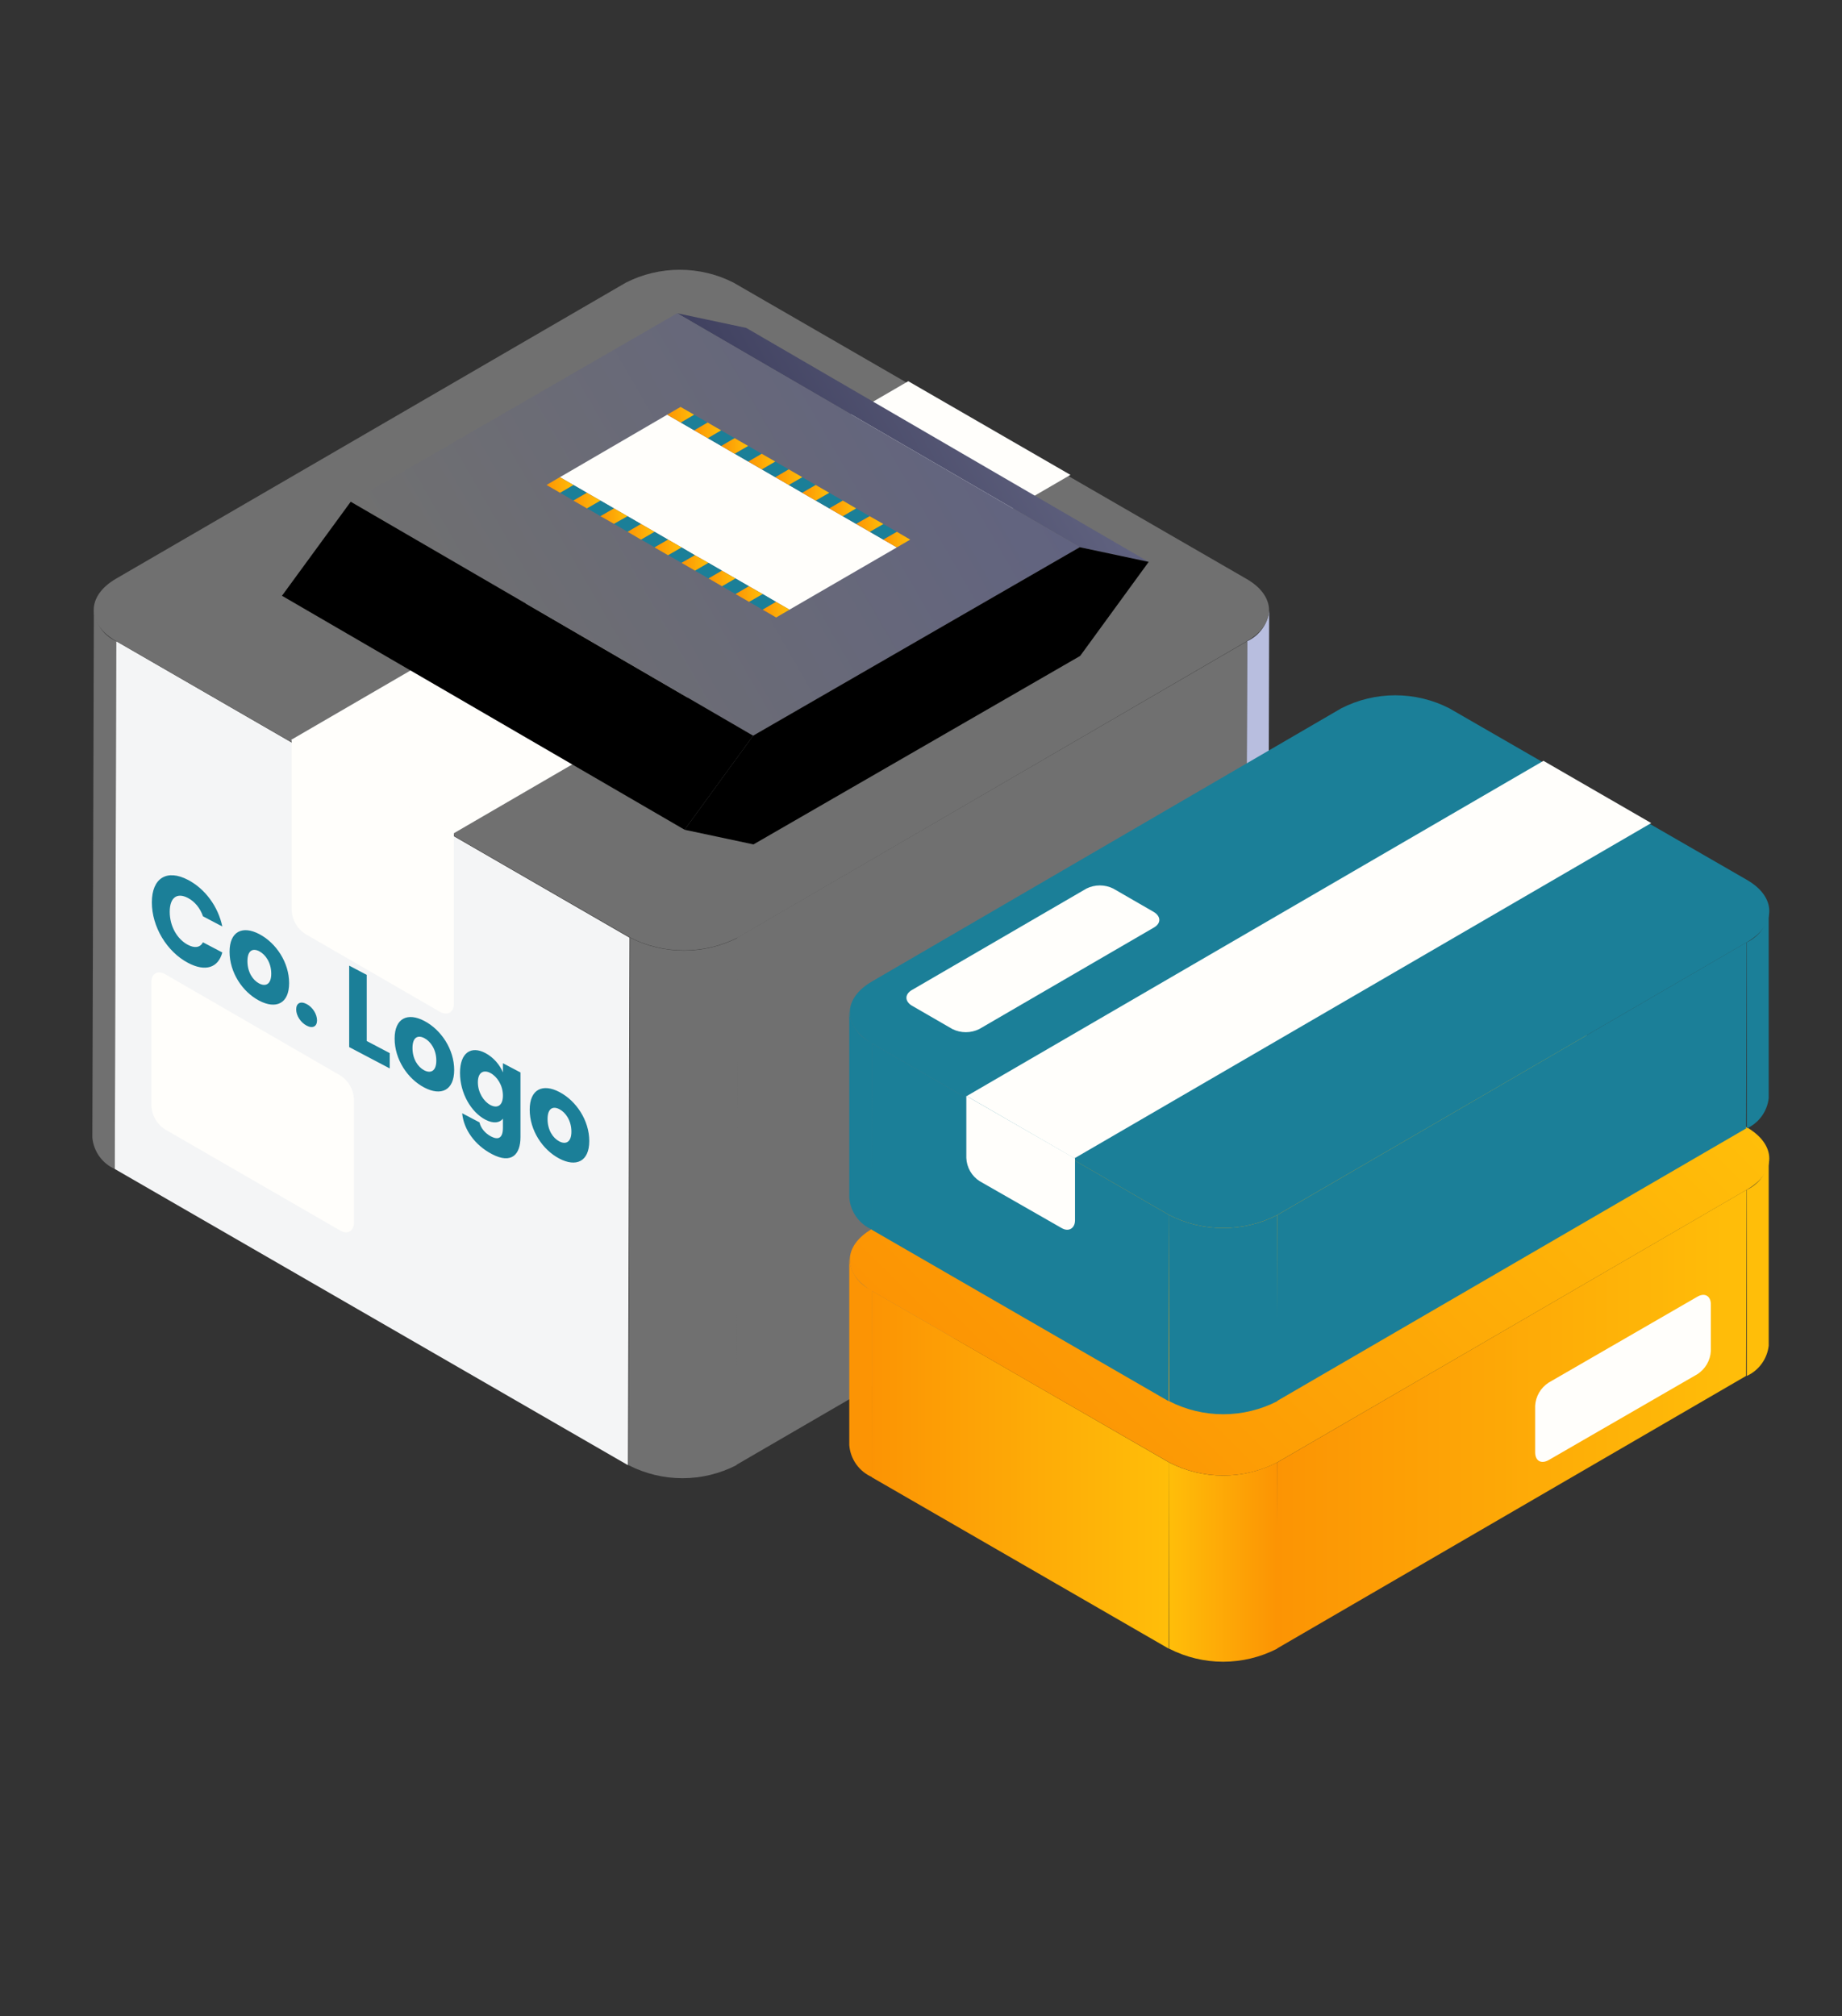 <?xml version="1.0" encoding="UTF-8"?>
<svg xmlns="http://www.w3.org/2000/svg" width="127" height="139" viewBox="0 0 127 139" fill="none">
  <rect x="0" y="0" width="127" height="139" fill="#333333" stroke="none"/>
  <g clip-path="url(#clip0_303_8237)">
    <path d="M87.506 42.085L87.401 78.454C87.358 78.913 87.194 79.353 86.927 79.728C86.66 80.104 86.298 80.402 85.879 80.594L85.984 44.211C86.401 44.021 86.762 43.724 87.029 43.351C87.296 42.978 87.461 42.541 87.506 42.085Z" fill="#B8BEDF"></path>
    <path d="M8.021 44.211L7.916 80.594C7.488 80.404 7.119 80.103 6.847 79.722C6.574 79.341 6.409 78.894 6.367 78.428L6.472 42.045C6.514 42.512 6.679 42.959 6.952 43.339C7.224 43.72 7.593 44.021 8.021 44.211Z" fill="#707070"></path>
    <path d="M85.984 44.211L85.879 80.594L50.73 101.016L50.836 64.634L85.984 44.211Z" fill="#707070"></path>
    <path d="M43.404 64.647L43.299 101.016L7.914 80.594L8.019 44.211L43.404 64.647Z" fill="#F4F5F6"></path>
    <path d="M50.874 64.634L50.769 101.016C49.619 101.605 48.346 101.912 47.054 101.912C45.763 101.912 44.489 101.605 43.34 101.016L43.445 64.647C44.596 65.232 45.868 65.538 47.159 65.538C48.45 65.538 49.723 65.232 50.874 64.647" fill="#707070"></path>
    <path d="M85.956 39.919C88.003 41.101 88.016 43.03 85.956 44.211L50.873 64.634C49.722 65.219 48.449 65.524 47.158 65.524C45.867 65.524 44.594 65.219 43.444 64.634L8.006 44.198C5.946 43.017 5.946 41.087 8.006 39.893L43.155 19.484C44.304 18.901 45.575 18.598 46.863 18.598C48.151 18.598 49.422 18.901 50.571 19.484L85.956 39.919Z" fill="#707070"></path>
    <path d="M23.471 74.149L11.369 67.154C10.857 66.865 10.438 67.154 10.438 67.692V76.249C10.456 76.569 10.548 76.88 10.707 77.159C10.867 77.436 11.089 77.673 11.356 77.85L23.471 84.846C23.983 85.135 24.402 84.846 24.402 84.308V75.751C24.385 75.429 24.291 75.116 24.129 74.838C23.967 74.559 23.742 74.323 23.471 74.149Z" fill="#FFFEFB"></path>
    <path d="M73.804 32.74L62.622 26.282L20.07 51.01L31.253 57.468L73.804 32.74Z" fill="#FFFEFB"></path>
    <path d="M31.292 57.428L20.109 50.971V62.783C20.129 63.104 20.223 63.416 20.385 63.694C20.547 63.972 20.772 64.209 21.041 64.384L30.347 69.766C30.872 70.054 31.292 69.766 31.292 69.227V57.415" fill="#FFFEFB"></path>
    <path d="M121.947 79.938V92.774C121.896 93.222 121.73 93.65 121.466 94.015C121.201 94.381 120.847 94.672 120.438 94.861V82.024C120.847 81.835 121.201 81.544 121.466 81.179C121.73 80.813 121.896 80.386 121.947 79.938Z" fill="#FFBE09"></path>
    <path d="M60.143 89.007V101.843C59.7 101.654 59.318 101.348 59.038 100.956C58.758 100.565 58.591 100.105 58.555 99.625V86.789C58.596 87.255 58.762 87.701 59.034 88.082C59.306 88.463 59.676 88.764 60.103 88.954" fill="#FC9404"></path>
    <path d="M120.425 82.024L120.386 94.861L88.019 113.669L88.046 100.833L120.425 82.024Z" fill="url(#paint0_linear_303_8237)"></path>
    <path d="M80.616 100.832L80.59 113.669L60.102 101.843L60.141 89.007L80.616 100.832Z" fill="url(#paint1_linear_303_8237)"></path>
    <path d="M88.046 100.833V113.669C86.896 114.257 85.623 114.564 84.332 114.564C83.04 114.564 81.767 114.257 80.617 113.669V100.833C81.765 101.421 83.035 101.728 84.325 101.728C85.615 101.728 86.885 101.421 88.033 100.833" fill="url(#paint2_linear_303_8237)"></path>
    <path d="M120.436 77.719C122.497 78.914 122.51 80.83 120.436 82.024L88.044 100.832C86.897 101.421 85.626 101.728 84.336 101.728C83.047 101.728 81.776 101.421 80.628 100.832L60.14 89.02C58.08 87.826 58.066 85.909 60.14 84.715L92.48 65.894C93.63 65.305 94.903 64.998 96.195 64.998C97.486 64.998 98.759 65.305 99.909 65.894L120.436 77.719Z" fill="url(#paint3_linear_303_8237)"></path>
    <path d="M117.026 89.4L106.776 95.32C106.505 95.494 106.279 95.73 106.117 96.008C105.955 96.287 105.861 96.6 105.844 96.921V100.124C105.844 100.727 106.264 100.95 106.776 100.662L117.026 94.742C117.297 94.568 117.523 94.332 117.685 94.054C117.847 93.776 117.941 93.463 117.958 93.141V89.925C117.958 89.348 117.538 89.099 117.026 89.4Z" fill="#FFFEFB"></path>
    <path d="M121.947 62.875V75.711C121.896 76.159 121.73 76.587 121.466 76.953C121.201 77.318 120.847 77.609 120.438 77.798V64.962C120.847 64.773 121.201 64.482 121.466 64.116C121.73 63.751 121.896 63.323 121.947 62.875Z" fill="#1B7F98"></path>
    <path d="M60.143 71.944V84.78C59.7 84.592 59.318 84.285 59.038 83.894C58.758 83.503 58.591 83.042 58.555 82.562V69.726C58.597 70.194 58.765 70.641 59.04 71.022C59.314 71.403 59.686 71.703 60.117 71.892" fill="#1B7F98"></path>
    <path d="M120.425 64.962L120.386 77.798L88.019 96.606L88.059 83.77L120.425 64.962Z" fill="#1B7F98"></path>
    <path d="M80.616 83.77L80.577 96.606L60.102 84.781L60.141 71.944L80.616 83.77Z" fill="#1B7F98"></path>
    <path d="M88.059 83.77V96.606C86.907 97.195 85.632 97.502 84.338 97.502C83.044 97.502 81.769 97.195 80.617 96.606V83.77C81.769 84.359 83.044 84.666 84.338 84.666C85.632 84.666 86.907 84.359 88.059 83.77Z" fill="#1B7F98"></path>
    <path d="M120.436 60.657C122.497 61.838 122.51 63.767 120.436 64.962L88.057 83.77C86.905 84.359 85.63 84.666 84.336 84.666C83.043 84.666 81.767 84.359 80.615 83.77L60.14 71.957C58.08 70.763 58.066 68.847 60.14 67.653L92.48 48.831C93.632 48.242 94.907 47.935 96.201 47.935C97.495 47.935 98.77 48.242 99.922 48.831L120.436 60.657Z" fill="#1B7F98"></path>
    <path d="M113.846 56.745L106.417 52.454L66.648 75.567L74.077 79.859L113.846 56.745Z" fill="#FFFEFB"></path>
    <path d="M74.106 79.859L66.625 75.554V79.832C66.638 80.154 66.728 80.467 66.888 80.746C67.048 81.025 67.273 81.261 67.544 81.434L73.188 84.662C73.699 84.964 74.119 84.662 74.119 84.138V79.859" fill="#FFFEFB"></path>
    <path d="M79.552 62.875L76.756 61.261C76.469 61.118 76.152 61.044 75.831 61.044C75.51 61.044 75.194 61.118 74.906 61.261L62.87 68.256C62.371 68.545 62.371 69.031 62.87 69.332L65.666 70.947C65.954 71.089 66.27 71.163 66.591 71.163C66.912 71.163 67.229 71.089 67.516 70.947L79.552 63.951C80.064 63.662 80.051 63.177 79.552 62.875Z" fill="#FFFEFB"></path>
    <path d="M74.447 37.727L46.688 21.597L51.452 22.608L79.198 38.738L74.447 37.727Z" fill="url(#paint4_linear_303_8237)"></path>
    <path d="M51.926 50.721L24.18 34.591L46.689 21.597L74.448 37.727L51.926 50.721Z" fill="url(#paint5_linear_303_8237)"></path>
    <path d="M47.201 57.205L19.441 41.074L24.18 34.591L51.926 50.721L47.201 57.205Z" fill="black"></path>
    <path d="M74.447 37.727L79.198 38.738L74.473 45.222L51.95 58.216L47.199 57.205L51.924 50.721L74.447 37.727Z" fill="black"></path>
    <path d="M46.924 28.054L37.684 33.435L53.512 42.57L37.684 33.435L38.602 32.897L39.534 33.435L40.466 33.974L41.398 34.512L42.33 35.05L43.262 35.588L44.194 36.126L45.126 36.664L46.057 37.202L46.989 37.74L47.908 38.279L48.84 38.804L49.772 39.342L50.704 39.88L51.636 40.418L52.581 40.956L53.499 41.494L54.431 42.032L61.834 37.74L46.005 28.592L46.924 28.054Z" fill="#FFFEFB"></path>
    <path d="M61.833 36.664L60.901 36.126L59.969 36.664L59.037 36.113L59.956 35.588L59.024 35.05L58.105 35.588L57.173 35.05L58.105 34.512L57.173 33.974L56.241 34.512L55.309 33.974L56.241 33.435L55.309 32.897L54.378 33.435L53.459 32.897L54.378 32.359L53.446 31.821L52.527 32.359L51.595 31.821L52.514 31.283L51.582 30.745L50.65 31.283L49.731 30.745L50.65 30.207L49.718 29.669L48.8 30.207L47.868 29.669L48.786 29.13L47.855 28.592L46.936 29.13L46.004 28.592L46.923 28.054L46.004 28.592L61.833 37.74L60.901 37.202L61.833 36.664Z" fill="#1B7F98"></path>
    <path d="M53.499 41.494L52.581 40.956L51.649 41.494L50.717 40.956L51.636 40.418L50.704 39.88L49.785 40.418L48.853 39.88L49.772 39.342L48.84 38.804L47.921 39.342L46.989 38.804L47.908 38.279L46.989 37.741L46.057 38.279L45.126 37.741L46.057 37.203L45.126 36.664L44.194 37.203L43.275 36.664L44.194 36.126L43.262 35.588L42.33 36.113L41.398 35.588L42.33 35.05L41.398 34.512L40.466 35.05L39.534 34.512L40.466 33.974L39.534 33.436L38.615 33.974L37.684 33.436L38.602 32.898L37.684 33.436L53.512 42.571L52.581 42.032L53.499 41.494Z" fill="#1B7F98"></path>
    <path d="M47.855 28.592L46.923 28.054L46.004 28.592L46.936 29.13L47.855 28.592Z" fill="url(#paint6_linear_303_8237)"></path>
    <path d="M51.581 30.745L50.649 30.207L49.73 30.745L50.649 31.283L51.581 30.745Z" fill="url(#paint7_linear_303_8237)"></path>
    <path d="M55.312 32.898L54.38 32.359L53.461 32.898L54.38 33.436L55.312 32.898Z" fill="url(#paint8_linear_303_8237)"></path>
    <path d="M59.026 35.05L58.108 34.512L57.176 35.05L58.108 35.588L59.026 35.05Z" fill="url(#paint9_linear_303_8237)"></path>
    <path d="M62.753 37.202L61.834 36.664L60.902 37.202L61.834 37.741L62.753 37.202Z" fill="url(#paint10_linear_303_8237)"></path>
    <path d="M39.534 33.436L38.602 32.898L37.684 33.436L38.615 33.974L39.534 33.436Z" fill="url(#paint11_linear_303_8237)"></path>
    <path d="M43.262 35.588L42.33 35.05L41.398 35.588L42.33 36.113L43.262 35.588Z" fill="url(#paint12_linear_303_8237)"></path>
    <path d="M46.989 37.74L46.057 37.202L45.125 37.74L46.057 38.279L46.989 37.74Z" fill="url(#paint13_linear_303_8237)"></path>
    <path d="M50.702 39.88L49.77 39.342L48.852 39.88L49.783 40.418L50.702 39.88Z" fill="url(#paint14_linear_303_8237)"></path>
    <path d="M54.433 42.032L53.501 41.494L52.582 42.032L53.514 42.571L54.433 42.032Z" fill="url(#paint15_linear_303_8237)"></path>
    <path d="M49.718 29.669L48.786 29.131L47.867 29.669L48.799 30.207L49.718 29.669Z" fill="url(#paint16_linear_303_8237)"></path>
    <path d="M53.448 31.821L52.516 31.283L51.598 31.821L52.529 32.359L53.448 31.821Z" fill="url(#paint17_linear_303_8237)"></path>
    <path d="M57.172 33.974L56.24 33.435L55.309 33.974L56.24 34.512L57.172 33.974Z" fill="url(#paint18_linear_303_8237)"></path>
    <path d="M60.903 36.126L59.958 35.588L59.039 36.113L59.971 36.664L60.903 36.126Z" fill="url(#paint19_linear_303_8237)"></path>
    <path d="M41.395 34.512L40.463 33.974L39.531 34.512L40.463 35.05L41.395 34.512Z" fill="url(#paint20_linear_303_8237)"></path>
    <path d="M45.124 36.664L44.192 36.126L43.273 36.664L44.192 37.203L45.124 36.664Z" fill="url(#paint21_linear_303_8237)"></path>
    <path d="M48.839 38.804L47.907 38.279L46.988 38.804L47.92 39.342L48.839 38.804Z" fill="url(#paint22_linear_303_8237)"></path>
    <path d="M52.579 40.956L51.634 40.418L50.715 40.956L51.647 41.494L52.579 40.956Z" fill="url(#paint23_linear_303_8237)"></path>
    <path d="M10.47 62.215C10.47 63.895 11.504 65.615 12.97 66.386C14.152 67.008 15.044 66.734 15.327 65.666L13.996 64.966C13.791 65.338 13.415 65.381 12.955 65.139C12.212 64.748 11.702 63.855 11.702 62.863C11.702 61.871 12.212 61.516 12.955 61.907C13.415 62.149 13.791 62.586 13.996 63.174L15.327 63.874C15.044 62.51 14.152 61.288 12.97 60.666C11.504 59.895 10.47 60.535 10.47 62.215ZM19.934 67.778C19.934 66.362 19.042 65.013 17.881 64.402C16.727 63.795 15.828 64.202 15.828 65.618C15.828 67.034 16.706 68.376 17.867 68.987C19.028 69.598 19.934 69.194 19.934 67.778ZM17.06 66.266C17.06 65.506 17.442 65.355 17.881 65.586C18.306 65.81 18.702 66.37 18.702 67.13C18.702 67.882 18.299 68.03 17.867 67.803C17.428 67.572 17.06 67.018 17.06 66.266ZM21.858 70.35C21.858 69.927 21.568 69.446 21.143 69.222C20.711 68.995 20.421 69.17 20.421 69.594C20.421 70.002 20.711 70.483 21.143 70.71C21.568 70.934 21.858 70.758 21.858 70.35ZM24.075 66.573V72.189L26.871 73.66V72.604L25.285 71.77V67.21L24.075 66.573ZM31.314 73.766C31.314 72.35 30.422 71.001 29.261 70.39C28.107 69.782 27.208 70.189 27.208 71.605C27.208 73.021 28.086 74.363 29.247 74.974C30.408 75.585 31.314 75.182 31.314 73.766ZM28.44 72.254C28.44 71.493 28.822 71.343 29.261 71.574C29.686 71.797 30.083 72.358 30.083 73.118C30.083 73.87 29.679 74.017 29.247 73.79C28.808 73.559 28.44 73.005 28.44 72.254ZM31.716 73.969C31.716 75.377 32.488 76.679 33.458 77.189C34.038 77.495 34.456 77.403 34.675 77.126V77.758C34.675 78.51 34.314 78.592 33.854 78.35C33.437 78.13 33.139 77.758 33.061 77.381L31.865 76.751C31.971 77.871 32.736 78.945 33.911 79.564C35.277 80.283 35.886 79.587 35.886 78.395V73.939L34.675 73.302V73.934C34.463 73.422 34.038 72.903 33.458 72.597C32.488 72.087 31.716 72.561 31.716 73.969ZM34.675 75.534C34.675 76.246 34.272 76.426 33.812 76.184C33.359 75.945 32.948 75.329 32.948 74.617C32.948 73.905 33.359 73.737 33.812 73.976C34.272 74.218 34.675 74.822 34.675 75.534ZM40.628 78.666C40.628 77.25 39.736 75.9 38.574 75.29C37.42 74.682 36.521 75.089 36.521 76.505C36.521 77.921 37.399 79.263 38.56 79.874C39.721 80.485 40.628 80.082 40.628 78.666ZM37.753 77.153C37.753 76.393 38.136 76.243 38.574 76.474C38.999 76.697 39.396 77.258 39.396 78.018C39.396 78.77 38.992 78.917 38.56 78.69C38.121 78.459 37.753 77.905 37.753 77.153Z" fill="#1B7F98"></path>
  </g>
  <defs>
    <linearGradient id="paint0_linear_303_8237" x1="88.019" y1="97.853" x2="120.425" y2="97.853" gradientUnits="userSpaceOnUse">
      <stop stop-color="#FC9404"></stop>
      <stop offset="1" stop-color="#FFBE09"></stop>
    </linearGradient>
    <linearGradient id="paint1_linear_303_8237" x1="60.102" y1="101.344" x2="80.629" y2="101.344" gradientUnits="userSpaceOnUse">
      <stop stop-color="#FC9404"></stop>
      <stop offset="1" stop-color="#FFBE09"></stop>
    </linearGradient>
    <linearGradient id="paint2_linear_303_8237" x1="80.591" y1="107.697" x2="88.046" y2="107.697" gradientUnits="userSpaceOnUse">
      <stop stop-color="#FFBE09"></stop>
      <stop offset="1" stop-color="#FC9404"></stop>
    </linearGradient>
    <linearGradient id="paint3_linear_303_8237" x1="72.281" y1="101.357" x2="108.256" y2="65.369" gradientUnits="userSpaceOnUse">
      <stop stop-color="#FC9404"></stop>
      <stop offset="1" stop-color="#FFBE09"></stop>
    </linearGradient>
    <linearGradient id="paint4_linear_303_8237" x1="54.471" y1="35.063" x2="71.428" y2="25.272" gradientUnits="userSpaceOnUse">
      <stop stop-color="#3F405F"></stop>
      <stop offset="1" stop-color="#616380"></stop>
    </linearGradient>
    <linearGradient id="paint5_linear_303_8237" x1="31.136" y1="46.653" x2="67.492" y2="25.666" gradientUnits="userSpaceOnUse">
      <stop stop-color="#707070"></stop>
      <stop offset="1" stop-color="#616380"></stop>
    </linearGradient>
    <linearGradient id="paint6_linear_303_8237" x1="46.004" y1="28.592" x2="47.855" y2="28.592" gradientUnits="userSpaceOnUse">
      <stop stop-color="#FC9404"></stop>
      <stop offset="1" stop-color="#FFBE09"></stop>
    </linearGradient>
    <linearGradient id="paint7_linear_303_8237" x1="49.73" y1="30.745" x2="51.581" y2="30.745" gradientUnits="userSpaceOnUse">
      <stop stop-color="#FC9404"></stop>
      <stop offset="1" stop-color="#FFBE09"></stop>
    </linearGradient>
    <linearGradient id="paint8_linear_303_8237" x1="53.461" y1="32.898" x2="55.312" y2="32.898" gradientUnits="userSpaceOnUse">
      <stop stop-color="#FC9404"></stop>
      <stop offset="1" stop-color="#FFBE09"></stop>
    </linearGradient>
    <linearGradient id="paint9_linear_303_8237" x1="57.176" y1="35.05" x2="59.026" y2="35.05" gradientUnits="userSpaceOnUse">
      <stop stop-color="#FC9404"></stop>
      <stop offset="1" stop-color="#FFBE09"></stop>
    </linearGradient>
    <linearGradient id="paint10_linear_303_8237" x1="60.902" y1="37.202" x2="62.766" y2="37.202" gradientUnits="userSpaceOnUse">
      <stop stop-color="#FC9404"></stop>
      <stop offset="1" stop-color="#FFBE09"></stop>
    </linearGradient>
    <linearGradient id="paint11_linear_303_8237" x1="37.684" y1="33.436" x2="39.534" y2="33.436" gradientUnits="userSpaceOnUse">
      <stop stop-color="#FC9404"></stop>
      <stop offset="1" stop-color="#FFBE09"></stop>
    </linearGradient>
    <linearGradient id="paint12_linear_303_8237" x1="41.398" y1="35.588" x2="43.262" y2="35.588" gradientUnits="userSpaceOnUse">
      <stop stop-color="#FC9404"></stop>
      <stop offset="1" stop-color="#FFBE09"></stop>
    </linearGradient>
    <linearGradient id="paint13_linear_303_8237" x1="45.125" y1="37.74" x2="46.989" y2="37.74" gradientUnits="userSpaceOnUse">
      <stop stop-color="#FC9404"></stop>
      <stop offset="1" stop-color="#FFBE09"></stop>
    </linearGradient>
    <linearGradient id="paint14_linear_303_8237" x1="48.852" y1="39.88" x2="50.702" y2="39.88" gradientUnits="userSpaceOnUse">
      <stop stop-color="#FC9404"></stop>
      <stop offset="1" stop-color="#FFBE09"></stop>
    </linearGradient>
    <linearGradient id="paint15_linear_303_8237" x1="52.582" y1="42.032" x2="54.433" y2="42.032" gradientUnits="userSpaceOnUse">
      <stop stop-color="#FC9404"></stop>
      <stop offset="1" stop-color="#FFBE09"></stop>
    </linearGradient>
    <linearGradient id="paint16_linear_303_8237" x1="47.867" y1="29.669" x2="49.718" y2="29.669" gradientUnits="userSpaceOnUse">
      <stop stop-color="#FC9404"></stop>
      <stop offset="1" stop-color="#FFBE09"></stop>
    </linearGradient>
    <linearGradient id="paint17_linear_303_8237" x1="51.598" y1="31.821" x2="53.448" y2="31.821" gradientUnits="userSpaceOnUse">
      <stop stop-color="#FC9404"></stop>
      <stop offset="1" stop-color="#FFBE09"></stop>
    </linearGradient>
    <linearGradient id="paint18_linear_303_8237" x1="55.309" y1="33.974" x2="57.172" y2="33.974" gradientUnits="userSpaceOnUse">
      <stop stop-color="#FC9404"></stop>
      <stop offset="1" stop-color="#FFBE09"></stop>
    </linearGradient>
    <linearGradient id="paint19_linear_303_8237" x1="59.039" y1="36.126" x2="60.903" y2="36.126" gradientUnits="userSpaceOnUse">
      <stop stop-color="#FC9404"></stop>
      <stop offset="1" stop-color="#FFBE09"></stop>
    </linearGradient>
    <linearGradient id="paint20_linear_303_8237" x1="39.531" y1="34.512" x2="41.395" y2="34.512" gradientUnits="userSpaceOnUse">
      <stop stop-color="#FC9404"></stop>
      <stop offset="1" stop-color="#FFBE09"></stop>
    </linearGradient>
    <linearGradient id="paint21_linear_303_8237" x1="43.273" y1="36.664" x2="45.124" y2="36.664" gradientUnits="userSpaceOnUse">
      <stop stop-color="#FC9404"></stop>
      <stop offset="1" stop-color="#FFBE09"></stop>
    </linearGradient>
    <linearGradient id="paint22_linear_303_8237" x1="46.988" y1="38.804" x2="48.839" y2="38.804" gradientUnits="userSpaceOnUse">
      <stop stop-color="#FC9404"></stop>
      <stop offset="1" stop-color="#FFBE09"></stop>
    </linearGradient>
    <linearGradient id="paint23_linear_303_8237" x1="50.715" y1="40.956" x2="52.566" y2="40.956" gradientUnits="userSpaceOnUse">
      <stop stop-color="#FC9404"></stop>
      <stop offset="1" stop-color="#FFBE09"></stop>
    </linearGradient>
    <clipPath id="clip0_303_8237">
      <rect width="126" height="126" fill="white" transform="translate(1 13)"></rect>
    </clipPath>
  </defs>
</svg>
